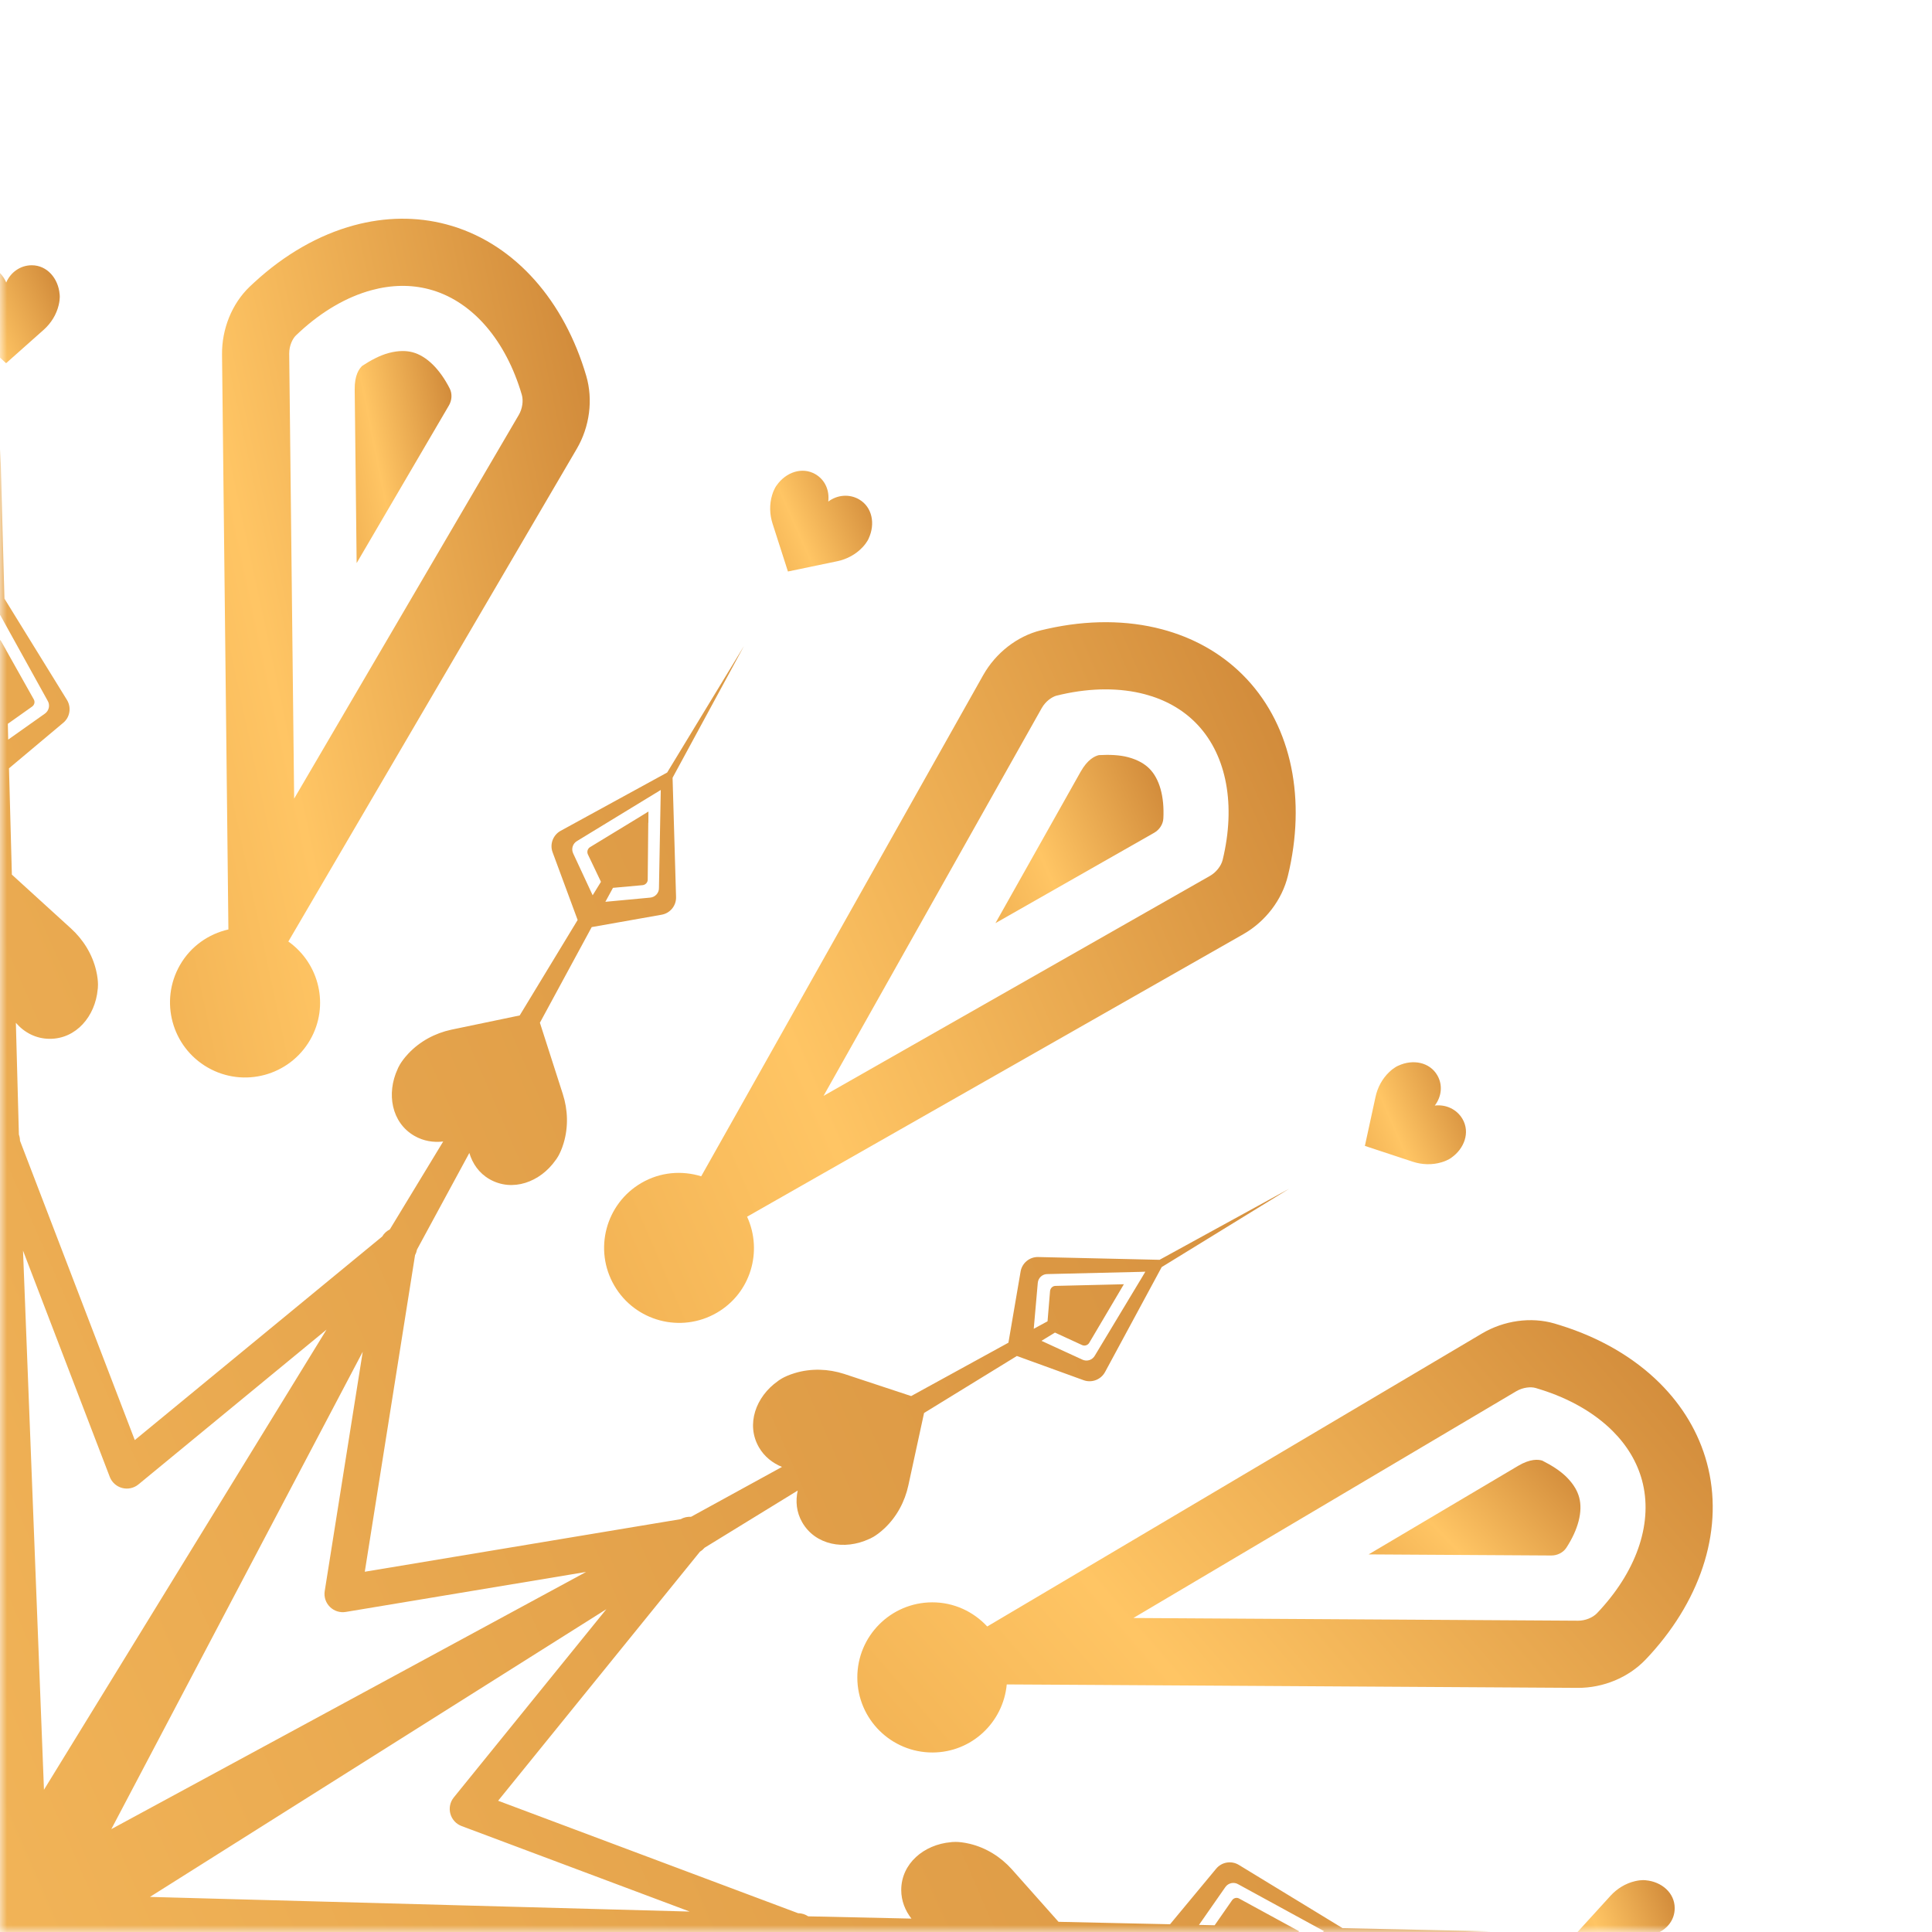 <svg width="140" height="140" viewBox="0 0 140 140" fill="none" xmlns="http://www.w3.org/2000/svg">
<g id="Group">
<g id="Clip path group">
<mask id="mask0_89_1789" style="mask-type:luminance" maskUnits="userSpaceOnUse" x="0" y="0" width="140" height="140">
<g id="SVGID_00000156553458816913743370000004398767617831310742_">
<path id="Vector" d="M0 -3.05176e-05L0 140L140 140L140 -3.05176e-05L0 -3.05176e-05Z" fill="white"/>
</g>
</mask>
<g mask="url(#mask0_89_1789)">
<g id="Group_2">
<path id="Vector_2" d="M76.168 115.121L71.539 117.861C70.541 116.787 69.129 116.107 67.549 116.111C64.544 116.12 62.116 118.562 62.125 121.567C62.133 124.571 64.576 127 67.581 126.992C70.405 126.983 72.694 124.816 72.953 122.06L78.054 122.089L114.322 122.309C116.181 122.32 118.008 121.556 119.245 120.26C119.362 120.137 119.476 120.014 119.589 119.891C123.384 115.712 124.938 110.627 123.686 105.999C123.095 103.819 121.919 101.866 120.276 100.231C118.415 98.38 115.955 96.937 113.074 96.038C112.932 95.993 112.789 95.95 112.645 95.907C110.935 95.408 108.976 95.69 107.386 96.632L76.168 115.121ZM111.278 100.579C111.389 100.612 111.499 100.646 111.624 100.685C113.727 101.341 115.532 102.378 116.844 103.682C117.908 104.742 118.629 105.949 118.987 107.271C119.788 110.23 118.694 113.637 115.993 116.611C115.904 116.708 115.814 116.805 115.723 116.901C115.411 117.227 114.86 117.445 114.352 117.442L82.129 117.246L109.866 100.819C110.376 100.518 110.943 100.481 111.278 100.579Z" fill="url(#paint0_linear_89_1789)"/>
<path id="Vector_3" d="M99.177 112.637L112.41 112.717C112.844 112.72 113.271 112.513 113.508 112.149C114.365 110.828 114.708 109.522 114.433 108.508C114.372 108.281 114.276 108.055 114.149 107.835C113.989 107.561 113.776 107.29 113.516 107.031C113.061 106.578 112.443 106.188 111.756 105.84C111.467 105.753 110.896 105.695 110.007 106.222L99.177 112.637Z" fill="url(#paint1_linear_89_1789)"/>
<path id="Vector_4" d="M75.434 45.673C73.704 46.096 72.148 47.319 71.242 48.93L53.452 80.551L50.812 85.239C49.412 84.807 47.849 84.924 46.483 85.718C43.885 87.228 43.003 90.558 44.513 93.155C46.023 95.753 49.352 96.635 51.95 95.124C54.392 93.705 55.29 90.683 54.137 88.167L58.569 85.643L90.088 67.699C91.703 66.779 92.904 65.204 93.326 63.463C93.367 63.298 93.404 63.135 93.44 62.971C94.637 57.455 93.44 52.274 90.042 48.892C88.441 47.299 86.445 46.196 84.205 45.602C81.667 44.929 78.816 44.91 75.871 45.572C75.726 45.604 75.58 45.637 75.434 45.673ZM82.958 50.307C84.41 50.691 85.639 51.377 86.609 52.342C88.782 54.504 89.539 58.002 88.686 61.929C88.658 62.057 88.629 62.186 88.597 62.314C88.49 62.753 88.122 63.217 87.68 63.469L59.677 79.411L75.484 51.317C75.775 50.8 76.248 50.485 76.587 50.402C76.699 50.375 76.812 50.348 76.94 50.32C79.088 49.837 81.169 49.832 82.958 50.307Z" fill="url(#paint2_linear_89_1789)"/>
<path id="Vector_5" d="M78.306 55.925L72.135 66.894L83.634 60.347C84.011 60.132 84.278 59.74 84.301 59.306C84.383 57.734 84.027 56.431 83.282 55.69C83.115 55.525 82.919 55.376 82.699 55.25C82.424 55.093 82.104 54.964 81.749 54.87C81.128 54.705 80.398 54.676 79.629 54.719C79.336 54.788 78.813 55.024 78.306 55.925Z" fill="url(#paint3_linear_89_1789)"/>
<path id="Vector_6" d="M25.652 16.328C23.118 17.014 20.639 18.423 18.42 20.469C18.309 20.569 18.201 20.672 18.092 20.775C16.804 22.006 16.069 23.844 16.089 25.692L16.492 61.971L16.551 67.351C15.123 67.677 13.827 68.561 13.041 69.932C11.546 72.538 12.447 75.863 15.054 77.357C17.66 78.852 20.985 77.951 22.479 75.344C23.884 72.894 23.151 69.828 20.895 68.226L23.471 63.823L41.794 32.524C42.734 30.92 42.986 28.955 42.481 27.236C42.434 27.074 42.384 26.912 42.333 26.753C40.612 21.377 36.985 17.489 32.351 16.26C30.169 15.68 27.889 15.722 25.652 16.328ZM31.105 20.964C34.067 21.75 36.471 24.401 37.696 28.227C37.736 28.353 37.775 28.48 37.812 28.606C37.939 29.039 37.852 29.626 37.595 30.064L21.315 57.872L20.957 25.638C20.95 25.045 21.202 24.536 21.455 24.295C21.538 24.215 21.623 24.136 21.719 24.048C23.338 22.555 25.138 21.51 26.924 21.027C28.375 20.634 29.781 20.613 31.105 20.964Z" fill="url(#paint4_linear_89_1789)"/>
<path id="Vector_7" d="M26.247 26.512C26.027 26.718 25.692 27.183 25.703 28.217L25.844 40.803L32.529 29.383C32.749 29.009 32.783 28.536 32.586 28.149C31.871 26.746 30.912 25.796 29.896 25.526C29.668 25.466 29.424 25.436 29.171 25.437C28.854 25.438 28.513 25.487 28.158 25.583C27.538 25.75 26.891 26.09 26.247 26.512Z" fill="url(#paint5_linear_89_1789)"/>
<path id="Vector_8" d="M84.01 91.29L75.24 91.09C74.607 91.069 74.059 91.523 73.955 92.148L73.074 97.297L66.025 101.164L61.16 99.556C60.017 99.189 58.773 99.145 57.604 99.496C56.745 99.754 56.372 100.077 56.372 100.077C54.768 101.203 54.038 103.217 54.995 104.876C55.385 105.552 55.985 106.022 56.666 106.298L50.076 109.913C49.825 109.902 49.57 109.946 49.341 110.081L26.434 113.894L30.077 90.945C30.148 90.818 30.192 90.683 30.218 90.547L34.01 83.548C34.242 84.321 34.708 85.007 35.465 85.444C37.125 86.4 39.138 85.67 40.263 84.066C40.263 84.066 40.587 83.692 40.844 82.833C41.194 81.664 41.151 80.42 40.783 79.278L39.123 74.111L42.877 67.181L47.938 66.285C48.563 66.178 49.013 65.626 48.989 64.994L48.737 56.36L53.907 46.821L48.351 55.97V55.977L40.626 60.204C40.077 60.507 39.823 61.171 40.043 61.758L41.858 66.665L37.66 73.582L32.699 74.616C31.526 74.87 30.427 75.455 29.591 76.345C28.977 76.998 28.815 77.464 28.815 77.464C27.99 79.242 28.367 81.351 30.026 82.307C30.681 82.685 31.409 82.802 32.116 82.718L28.25 89.086C28.028 89.202 27.83 89.368 27.7 89.599L9.767 104.354L1.448 82.659C1.448 82.506 1.42 82.356 1.369 82.216L1.15 74.117C1.758 74.82 2.605 75.275 3.605 75.277C5.52 75.281 6.902 73.645 7.079 71.693C7.079 71.693 7.173 71.208 6.969 70.335C6.691 69.147 6.033 68.089 5.146 67.282L0.86 63.378L0.652 55.674L4.59 52.37C5.071 51.969 5.182 51.268 4.856 50.726L0.322 43.379V43.371L0.026 32.538L-0.206 43.23V43.238L-4.787 50.755C-5.117 51.299 -4.994 51.999 -4.511 52.397L-0.485 55.738L-0.669 64.139L-4.185 67.265C-5.075 68.069 -5.737 69.123 -6.02 70.311C-6.227 71.183 -6.134 71.668 -6.134 71.668C-5.964 73.621 -4.588 75.262 -2.673 75.266C-2.022 75.267 -1.423 75.064 -0.901 74.742L-1.059 81.949C-1.198 82.16 -1.29 82.404 -1.289 82.67C-1.289 82.679 -1.289 82.688 -1.289 82.697L-9.435 104.427L-27.494 89.792C-27.566 89.67 -27.66 89.569 -27.762 89.479L-31.756 82.974C-31.038 83.089 -30.296 82.995 -29.613 82.596C-27.959 81.631 -27.594 79.521 -28.429 77.747C-28.429 77.747 -28.593 77.281 -29.21 76.632C-30.051 75.747 -31.154 75.168 -32.327 74.92L-37.354 73.856L-41.664 66.836L-39.908 61.994C-39.699 61.406 -39.949 60.744 -40.508 60.444L-48.114 56.338V56.331L-53.785 47.102L-48.634 56.498L-48.633 56.513L-48.833 65.283C-48.854 65.916 -48.401 66.465 -47.775 66.569L-42.627 67.45L-38.736 74.542L-40.386 79.625C-40.747 80.769 -40.784 82.013 -40.427 83.18C-40.165 84.038 -39.84 84.409 -39.84 84.409C-38.706 86.008 -36.689 86.727 -35.035 85.762C-34.316 85.342 -33.839 84.683 -33.578 83.944L-30.016 90.439C-30.017 90.465 -30.032 90.489 -30.032 90.515C-30.031 90.745 -29.966 90.974 -29.843 91.182L-26.031 114.09L-48.979 110.446C-49.106 110.376 -49.24 110.333 -49.377 110.306L-56.051 106.69C-55.331 106.441 -54.695 105.983 -54.284 105.265C-53.333 103.603 -54.068 101.592 -55.676 100.471C-55.676 100.471 -56.05 100.149 -56.91 99.894C-58.081 99.547 -59.325 99.594 -60.466 99.966L-65.467 101.588L-72.742 97.646L-73.638 92.585C-73.745 91.96 -74.297 91.51 -74.93 91.535L-83.563 91.786L-93.102 86.616L-83.954 92.172H-83.946L-79.719 99.897C-79.416 100.446 -78.752 100.7 -78.165 100.479L-73.258 98.664L-66.182 102.959L-65.103 108.062C-64.846 109.234 -64.257 110.331 -63.366 111.165C-62.711 111.777 -62.244 111.937 -62.244 111.937C-60.463 112.757 -58.356 112.374 -57.405 110.713C-57.01 110.023 -56.912 109.255 -57.025 108.517L-50.853 112.262C-50.737 112.493 -50.56 112.694 -50.322 112.828L-35.57 130.756L-57.265 139.076C-57.413 139.077 -57.556 139.107 -57.689 139.154L-65.453 139.364C-64.786 138.759 -64.35 137.937 -64.349 136.966C-64.345 135.051 -65.981 133.669 -67.933 133.492C-67.933 133.492 -68.418 133.398 -69.29 133.602C-70.48 133.881 -71.537 134.538 -72.344 135.425L-76.195 139.654L-84.249 139.871L-87.553 135.933C-87.954 135.452 -88.655 135.341 -89.197 135.667L-96.544 140.202H-96.552L-107.385 140.498L-96.693 140.73H-96.686L-89.168 145.311C-88.624 145.641 -87.924 145.518 -87.526 145.034L-84.186 141.009L-75.524 141.199L-72.361 144.757C-71.557 145.647 -70.502 146.309 -69.314 146.591C-68.442 146.799 -67.957 146.706 -67.957 146.706C-66.005 146.537 -64.364 145.161 -64.361 143.246C-64.359 142.578 -64.567 141.961 -64.905 141.431L-57.969 141.584C-57.755 141.722 -57.508 141.812 -57.24 141.809L-35.497 149.96L-50.129 168.013C-50.254 168.087 -50.358 168.184 -50.45 168.29L-56.87 172.232C-56.692 171.454 -56.754 170.635 -57.187 169.886C-58.144 168.227 -60.252 167.85 -62.03 168.676C-62.03 168.676 -62.497 168.837 -63.15 169.452C-64.039 170.289 -64.624 171.388 -64.877 172.56L-66.026 177.853L-73.088 182.189L-77.93 180.433C-78.518 180.224 -79.18 180.474 -79.48 181.033L-83.586 188.639H-83.594L-92.822 194.31L-83.427 189.159H-83.412L-74.641 189.359C-74.008 189.38 -73.46 188.926 -73.356 188.3L-72.475 183.152L-65.012 179.059L-60.215 180.643C-59.073 181.01 -57.829 181.054 -56.659 180.703C-55.8 180.445 -55.428 180.122 -55.428 180.122C-53.823 178.996 -53.093 176.982 -54.05 175.324C-54.427 174.67 -54.998 174.204 -55.65 173.923L-49.471 170.534C-49.225 170.543 -48.975 170.5 -48.751 170.369L-25.836 166.556L-29.476 189.494C-29.552 189.628 -29.596 189.771 -29.623 189.916L-33.138 196.4C-33.396 195.731 -33.845 195.145 -34.521 194.756C-36.18 193.799 -38.193 194.529 -39.319 196.134C-39.319 196.134 -39.641 196.507 -39.899 197.366C-40.25 198.535 -40.206 199.78 -39.838 200.922L-38.257 205.845L-42.279 213.267L-47.339 214.164C-47.964 214.271 -48.415 214.822 -48.391 215.455L-48.139 224.088L-53.309 233.627L-47.753 224.472L-40.028 220.245C-39.479 219.942 -39.224 219.278 -39.445 218.692L-41.26 213.784L-36.938 206.663L-31.754 205.583C-30.582 205.329 -29.483 204.744 -28.646 203.855C-28.032 203.202 -27.871 202.735 -27.871 202.735C-27.046 200.957 -27.422 198.849 -29.082 197.892C-29.808 197.474 -30.621 197.388 -31.397 197.533L-27.651 191.362C-27.43 191.246 -27.232 191.081 -27.102 190.85L-9.168 176.095L-0.857 197.77C-0.857 197.773 -0.857 197.776 -0.857 197.779C-0.857 197.941 -0.824 198.097 -0.77 198.242L-0.568 205.732C-1.137 205.241 -1.843 204.923 -2.661 204.922C-4.576 204.919 -5.958 206.554 -6.135 208.507C-6.135 208.507 -6.229 208.991 -6.025 209.864C-5.747 211.053 -5.089 212.11 -4.202 212.917L-0.277 216.492L-0.053 224.775L-3.992 228.079C-4.472 228.48 -4.584 229.181 -4.258 229.722L0.277 237.07V237.078L0.573 247.911L0.805 237.22V237.212L5.386 229.695C5.716 229.151 5.593 228.451 5.11 228.053L1.084 224.712L1.267 216.369L5.13 212.935C6.02 212.131 6.682 211.076 6.964 209.888C7.172 209.016 7.079 208.531 7.079 208.531C6.909 206.578 5.533 204.938 3.618 204.934C2.813 204.933 2.089 205.237 1.5 205.713L1.658 198.494C1.796 198.28 1.887 198.032 1.882 197.765L10.034 176.023L28.087 190.654C28.163 190.781 28.259 190.889 28.368 190.982L32.18 197.192C31.629 197.192 31.075 197.301 30.557 197.603C28.903 198.569 28.538 200.679 29.373 202.453C29.373 202.453 29.537 202.918 30.154 203.568C30.996 204.452 32.098 205.032 33.272 205.279L37.725 206.222L42.262 213.613L40.506 218.455C40.297 219.043 40.548 219.705 41.106 220.005L48.713 224.112V224.119L54.383 233.347L49.232 223.952V223.937L49.432 215.167C49.453 214.534 48.999 213.985 48.373 213.882L43.225 213L39.501 206.21L41.329 200.575C41.691 199.431 41.728 198.187 41.371 197.019C41.109 196.162 40.784 195.791 40.784 195.791C39.65 194.192 37.633 193.473 35.979 194.438C35.078 194.964 34.52 195.85 34.351 196.822L30.607 189.997C30.617 189.749 30.573 189.497 30.441 189.271L26.628 166.361L49.574 170.002C49.708 170.078 49.851 170.127 49.996 170.153L56.537 173.698C56.012 173.973 55.549 174.373 55.228 174.935C54.276 176.596 55.012 178.607 56.62 179.728C56.62 179.728 56.994 180.05 57.854 180.305C59.024 180.653 60.268 180.605 61.409 180.234L65.906 178.775L73.339 182.804L74.236 187.864C74.343 188.489 74.894 188.939 75.527 188.915L84.16 188.664L93.699 193.834L84.551 188.278H84.544L80.317 180.553C80.013 180.004 79.35 179.75 78.763 179.97L73.856 181.785L67.237 177.768L66.046 172.137C65.789 170.965 65.201 169.868 64.309 169.034C63.654 168.422 63.187 168.262 63.187 168.262C61.406 167.442 59.299 167.825 58.348 169.487C57.856 170.345 57.808 171.327 58.091 172.217L51.434 168.176C51.318 167.955 51.153 167.756 50.922 167.627L36.166 149.693L57.863 141.373C58.011 141.371 58.153 141.341 58.287 141.295L66.157 141.082C65.635 141.66 65.294 142.386 65.292 143.233C65.288 145.148 66.924 146.53 68.876 146.707C68.876 146.707 69.361 146.801 70.234 146.597C71.423 146.319 72.48 145.661 73.287 144.774L76.914 140.792L84.847 140.577L88.151 144.515C88.551 144.996 89.253 145.108 89.794 144.782L97.152 140.247L107.985 139.95L97.286 139.719L89.769 135.137C89.225 134.807 88.525 134.93 88.127 135.414L84.786 139.439L76.704 139.262L73.308 135.441C72.504 134.551 71.449 133.889 70.261 133.607C69.389 133.399 68.904 133.492 68.904 133.492C66.952 133.662 65.311 135.038 65.307 136.953C65.306 137.738 65.592 138.447 66.046 139.029L58.568 138.865C58.355 138.728 58.109 138.638 57.841 138.641L36.096 130.489L50.725 112.437C50.853 112.362 50.962 112.264 51.055 112.156L57.804 108.012C57.639 108.777 57.707 109.579 58.132 110.315C59.088 111.973 61.197 112.349 62.975 111.524C62.975 111.524 63.441 111.363 64.094 110.748C64.983 109.911 65.568 108.812 65.822 107.64L66.961 102.39L73.686 98.26L78.529 100.017C79.117 100.226 79.779 99.975 80.079 99.417L84.185 91.81H84.193L93.42 86.139L84.025 91.291H84.01V91.29ZM46.433 59.148L46.425 59.154L42.755 61.388C42.582 61.495 42.515 61.721 42.599 61.909L43.546 63.895V63.903L42.946 64.876L41.536 61.845C41.377 61.513 41.503 61.114 41.834 60.932L47.407 57.533L47.881 57.245L47.868 57.968L47.751 64.327C47.768 64.696 47.482 65.014 47.113 65.045L43.867 65.348L44.414 64.344V64.337L46.568 64.142C46.771 64.119 46.936 63.953 46.936 63.742L46.976 59.635L46.984 59.605L46.989 58.806L46.433 59.148ZM-3.179 51.73C-3.482 51.52 -3.573 51.106 -3.378 50.789L-0.246 45.053L0.016 44.571L0.365 45.202L3.448 50.769C3.645 51.084 3.555 51.499 3.255 51.711L0.593 53.595L0.567 52.45L2.326 51.202C2.499 51.08 2.551 50.854 2.445 50.674L0.416 47.063V47.056L0.029 46.372L-0.293 46.96L-2.346 50.726C-2.451 50.907 -2.39 51.133 -2.224 51.245L-0.412 52.506L-0.439 53.643L-3.179 51.73ZM-46.958 65.323C-47.327 65.294 -47.614 64.979 -47.6 64.61L-47.755 58.093V58.078L-47.772 57.529L-47.153 57.896L-47.146 57.903L-41.704 61.18C-41.372 61.359 -41.243 61.759 -41.4 62.091L-42.762 65.056L-43.36 64.078L-42.455 62.109C-42.372 61.928 -42.441 61.702 -42.614 61.597L-46.177 59.491L-46.864 59.086L-46.846 59.757L-46.744 64.043C-46.743 64.247 -46.577 64.412 -46.373 64.434L-44.18 64.616L-43.634 65.617L-46.958 65.323ZM-78.08 98.988C-78.411 99.147 -78.811 99.02 -78.993 98.69L-82.392 93.117L-82.68 92.643L-81.957 92.657L-75.598 92.773C-75.229 92.757 -74.911 93.042 -74.88 93.411L-74.576 96.657L-75.58 96.111H-75.588L-75.783 93.956C-75.806 93.753 -75.972 93.588 -76.183 93.588L-80.289 93.548L-80.32 93.54L-81.118 93.534L-80.778 94.091L-80.77 94.099L-78.536 97.769C-78.43 97.942 -78.204 98.009 -78.016 97.925L-76.03 96.978L-76.022 96.977L-75.049 97.577L-78.08 98.988ZM-74.869 183.287L-75.847 183.885L-77.816 182.98C-77.997 182.898 -78.223 182.966 -78.328 183.139L-80.434 186.702L-80.839 187.389L-80.168 187.371L-75.882 187.268C-75.678 187.267 -75.513 187.101 -75.491 186.898L-75.309 184.704L-74.308 184.159L-74.6 187.483C-74.629 187.852 -74.945 188.139 -75.314 188.125L-81.83 188.28H-81.845L-82.395 188.297L-82.027 187.678L-82.02 187.671L-78.743 182.228C-78.564 181.897 -78.165 181.767 -77.833 181.924L-74.869 183.287ZM-45.825 221.294L-42.155 219.06C-41.982 218.955 -41.915 218.729 -41.998 218.54L-42.946 216.554L-42.346 215.573L-40.936 218.605C-40.776 218.937 -40.904 219.336 -41.234 219.518L-46.807 222.917L-47.281 223.205L-47.268 222.482L-47.151 216.122C-47.167 215.753 -46.882 215.436 -46.513 215.405L-43.266 215.101L-43.813 216.105L-45.968 216.307C-46.171 216.331 -46.337 216.497 -46.336 216.708L-46.384 220.844L-46.389 221.643L-45.825 221.294ZM3.779 228.719C4.082 228.929 4.173 229.343 3.978 229.66L0.846 235.395L0.583 235.878L0.235 235.246L-2.848 229.68C-3.045 229.364 -2.956 228.95 -2.655 228.738L0.007 226.853L0.033 227.999L-1.727 229.247C-1.9 229.368 -1.952 229.595 -1.846 229.775L0.184 233.385V233.393L0.57 234.077L0.893 233.489L2.946 229.723C3.051 229.542 2.99 229.316 2.824 229.203L1.012 227.943L1.039 226.806L3.779 228.719ZM47.558 215.125C47.927 215.154 48.214 215.47 48.2 215.84L48.355 222.356V222.371L48.372 222.921L47.753 222.554L47.746 222.546L42.304 219.27C41.972 219.09 41.843 218.691 42 218.359L43.362 215.394L43.961 216.372L43.055 218.341C42.972 218.522 43.041 218.747 43.215 218.853L46.777 220.959L47.464 221.364L47.447 220.694L47.343 216.407C47.343 216.204 47.177 216.038 46.973 216.016L44.78 215.834L44.235 214.834L47.558 215.125ZM78.68 181.461C79.011 181.302 79.41 181.429 79.592 181.759L82.991 187.333L83.279 187.806L82.556 187.794L76.197 187.677C75.827 187.693 75.51 187.408 75.479 187.038L75.176 183.792L76.179 184.339H76.187L76.381 186.493C76.405 186.696 76.571 186.862 76.782 186.861L80.888 186.902L80.918 186.91L81.716 186.915L81.376 186.358L81.368 186.351L79.135 182.68C79.029 182.507 78.802 182.441 78.615 182.524L76.629 183.472H76.621L75.647 182.872L78.68 181.461ZM-32.284 150.2C-32.016 149.869 -31.922 149.431 -32.035 149.02C-32.146 148.608 -32.449 148.277 -32.848 148.127L-49.378 141.93L-10.264 142.991L-43.338 163.84L-32.284 150.2ZM-22.933 165.155C-22.865 164.737 -23.004 164.308 -23.307 164.009C-23.608 163.709 -24.037 163.573 -24.457 163.643L-41.869 166.541L-7.466 147.903L-25.684 182.496L-22.933 165.155ZM-7.353 173.431C-7.505 173.034 -7.839 172.734 -8.251 172.626C-8.663 172.517 -9.101 172.612 -9.43 172.883L-23.064 184.101L-2.587 150.759L-1.068 189.825L-7.353 173.431ZM10.275 172.809C9.944 172.541 9.505 172.447 9.094 172.56C8.683 172.671 8.352 172.974 8.203 173.373L2.005 189.903L3.067 150.789L23.916 183.863L10.275 172.809ZM24.084 163.831C23.785 164.132 23.654 164.554 23.717 164.982L26.615 182.396L7.978 147.99L42.57 166.209L25.23 163.457C24.81 163.39 24.384 163.529 24.084 163.831ZM33.506 147.878C33.108 148.03 32.809 148.363 32.7 148.775C32.592 149.188 32.687 149.626 32.958 149.955L44.176 163.588L10.832 143.112L49.898 141.593L33.506 147.878ZM-88.194 143.704C-88.404 144.006 -88.818 144.097 -89.135 143.903L-94.87 140.771L-95.353 140.508L-94.721 140.16L-89.155 137.077C-88.839 136.88 -88.424 136.969 -88.213 137.27L-86.329 139.932L-87.474 139.958L-88.722 138.198C-88.843 138.025 -89.07 137.973 -89.25 138.08L-92.861 140.109L-92.868 140.11L-93.553 140.496L-92.964 140.818L-89.198 142.871C-89.017 142.976 -88.792 142.916 -88.679 142.75L-87.419 140.937L-86.281 140.964L-88.194 143.704ZM88.794 136.745C89.004 136.443 89.418 136.352 89.735 136.546L95.47 139.679L95.953 139.941L95.321 140.289L89.755 143.373C89.439 143.569 89.025 143.481 88.813 143.18L86.929 140.518L88.074 140.492L89.323 142.252C89.444 142.425 89.67 142.477 89.85 142.37L93.461 140.34H93.469L94.153 139.954L93.565 139.632L89.799 137.579C89.618 137.473 89.392 137.535 89.28 137.701L88.019 139.512L86.882 139.486L88.794 136.745ZM7.954 107.019C8.106 107.416 8.44 107.716 8.851 107.824C9.263 107.933 9.702 107.837 10.031 107.567L23.662 96.349L3.186 129.692L1.668 90.625L7.954 107.019ZM-9.676 107.641C-9.345 107.908 -8.905 108.001 -8.495 107.889C-8.083 107.777 -7.752 107.475 -7.602 107.077L-1.405 90.547L-2.466 129.66L-23.315 96.586L-9.676 107.641ZM-23.484 116.618C-23.234 116.368 -23.099 116.03 -23.1 115.682C-23.1 115.611 -23.106 115.54 -23.118 115.469L-26.016 98.054L-7.378 132.458L-41.97 114.24L-24.631 116.993C-24.211 117.06 -23.784 116.92 -23.484 116.618ZM-49.3 138.857L-32.907 132.57C-32.511 132.418 -32.21 132.084 -32.101 131.673C-32.072 131.56 -32.057 131.445 -32.057 131.331C-32.058 131.029 -32.163 130.732 -32.359 130.493L-43.576 116.862L-10.234 137.339L-49.3 138.857ZM32.883 130.249C32.615 130.581 32.523 131.019 32.635 131.43C32.747 131.841 33.049 132.173 33.447 132.322L49.978 138.519L10.865 137.457L43.938 116.609L32.883 130.249ZM8.066 132.546L26.285 97.954L23.531 115.294C23.461 115.716 23.604 116.141 23.906 116.441C24.208 116.741 24.636 116.877 25.055 116.807L42.471 113.909L8.066 132.546ZM82.628 92.771L82.621 92.779L79.344 98.221C79.164 98.553 78.766 98.682 78.434 98.525L75.469 97.162L76.446 96.564L78.416 97.47C78.597 97.552 78.822 97.484 78.927 97.311L81.034 93.748L81.439 93.061L80.768 93.078L76.482 93.181C76.278 93.183 76.113 93.348 76.091 93.552L75.909 95.745L74.909 96.29L75.201 92.966C75.23 92.597 75.545 92.31 75.915 92.324L82.431 92.169L82.446 92.17L82.996 92.152L82.628 92.771Z" fill="url(#paint6_linear_89_1789)"/>
<path id="Vector_9" d="M116.7 137.379L114.251 140.069L116.69 142.813C117.158 143.331 117.772 143.716 118.464 143.881C118.971 144.002 119.254 143.947 119.254 143.947C120.391 143.849 121.346 143.047 121.348 141.932C121.349 141.104 120.835 140.392 120.097 140.079C120.836 139.769 121.354 139.104 121.355 138.276C121.357 137.161 120.405 136.356 119.268 136.253C119.268 136.253 118.986 136.198 118.477 136.317C117.786 136.48 117.17 136.863 116.7 137.379Z" fill="url(#paint7_linear_89_1789)"/>
<path id="Vector_10" d="M-1.35 19.215C-2.466 19.213 -3.27 20.166 -3.374 21.302C-3.374 21.302 -3.429 21.584 -3.31 22.093C-3.148 22.785 -2.765 23.4 -2.248 23.87L0.441 26.319L3.185 23.88C3.703 23.412 4.088 22.798 4.253 22.106C4.374 21.599 4.32 21.316 4.32 21.316C4.221 20.179 3.42 19.224 2.305 19.222C1.477 19.22 0.764 19.735 0.451 20.473C0.142 19.734 -0.523 19.216 -1.35 19.215Z" fill="url(#paint8_linear_89_1789)"/>
<path id="Vector_11" d="M56.287 35.162C56.287 35.162 56.099 35.38 55.949 35.88C55.745 36.56 55.771 37.285 55.985 37.95L57.097 41.413L60.692 40.664C61.375 40.516 62.014 40.176 62.502 39.657C62.859 39.277 62.953 39.005 62.953 39.005C63.433 37.97 63.214 36.742 62.248 36.185C61.531 35.772 60.657 35.863 60.018 36.347C60.117 35.552 59.798 34.773 59.081 34.359C58.115 33.803 56.943 34.228 56.287 35.162Z" fill="url(#paint9_linear_89_1789)"/>
<path id="Vector_12" d="M100.683 77.671C100.165 78.159 99.824 78.798 99.677 79.481L98.905 83.036L102.391 84.188C103.056 84.402 103.781 84.427 104.462 84.223C104.962 84.073 105.179 83.885 105.179 83.885C106.113 83.229 106.538 82.057 105.981 81.091C105.567 80.374 104.765 80.015 103.97 80.114C104.454 79.475 104.568 78.641 104.155 77.924C103.598 76.958 102.37 76.739 101.335 77.22C101.335 77.22 101.063 77.314 100.683 77.671Z" fill="url(#paint10_linear_89_1789)"/>
</g>
</g>
</g>
</g>
<defs>
<linearGradient id="paint0_linear_89_1789" x1="-94.424" y1="279.286" x2="164.863" y2="55.719" gradientUnits="userSpaceOnUse">
<stop stop-color="#E99940"/>
<stop offset="0.228" stop-color="#FFC564"/>
<stop offset="0.349" stop-color="#E99940"/>
<stop offset="0.442" stop-color="#C97822"/>
<stop offset="0.698" stop-color="#FFC564"/>
<stop offset="1" stop-color="#913900"/>
</linearGradient>
<linearGradient id="paint1_linear_89_1789" x1="60.414" y1="146.426" x2="118.398" y2="90.495" gradientUnits="userSpaceOnUse">
<stop stop-color="#E99940"/>
<stop offset="0.228" stop-color="#FFC564"/>
<stop offset="0.349" stop-color="#E99940"/>
<stop offset="0.442" stop-color="#C97822"/>
<stop offset="0.698" stop-color="#FFC564"/>
<stop offset="1" stop-color="#913900"/>
</linearGradient>
<linearGradient id="paint2_linear_89_1789" x1="-82.796" y1="342.701" x2="225.636" y2="210.043" gradientUnits="userSpaceOnUse">
<stop stop-color="#E99940"/>
<stop offset="0.228" stop-color="#FFC564"/>
<stop offset="0.349" stop-color="#E99940"/>
<stop offset="0.442" stop-color="#C97822"/>
<stop offset="0.698" stop-color="#FFC564"/>
<stop offset="1" stop-color="#913900"/>
</linearGradient>
<linearGradient id="paint3_linear_89_1789" x1="41.38" y1="126.17" x2="116.046" y2="93.675" gradientUnits="userSpaceOnUse">
<stop stop-color="#E99940"/>
<stop offset="0.228" stop-color="#FFC564"/>
<stop offset="0.349" stop-color="#E99940"/>
<stop offset="0.442" stop-color="#C97822"/>
<stop offset="0.698" stop-color="#FFC564"/>
<stop offset="1" stop-color="#913900"/>
</linearGradient>
<linearGradient id="paint4_linear_89_1789" x1="-64.501" y1="380.601" x2="147.698" y2="335.403" gradientUnits="userSpaceOnUse">
<stop stop-color="#E99940"/>
<stop offset="0.228" stop-color="#FFC564"/>
<stop offset="0.349" stop-color="#E99940"/>
<stop offset="0.442" stop-color="#C97822"/>
<stop offset="0.698" stop-color="#FFC564"/>
<stop offset="1" stop-color="#913900"/>
</linearGradient>
<linearGradient id="paint5_linear_89_1789" x1="7.992" y1="115.505" x2="57.189" y2="105.721" gradientUnits="userSpaceOnUse">
<stop stop-color="#E99940"/>
<stop offset="0.228" stop-color="#FFC564"/>
<stop offset="0.349" stop-color="#E99940"/>
<stop offset="0.442" stop-color="#C97822"/>
<stop offset="0.698" stop-color="#FFC564"/>
<stop offset="1" stop-color="#913900"/>
</linearGradient>
<linearGradient id="paint6_linear_89_1789" x1="-651.307" y1="1294.9" x2="668.683" y2="719.702" gradientUnits="userSpaceOnUse">
<stop stop-color="#E99940"/>
<stop offset="0.228" stop-color="#FFC564"/>
<stop offset="0.349" stop-color="#E99940"/>
<stop offset="0.442" stop-color="#C97822"/>
<stop offset="0.698" stop-color="#FFC564"/>
<stop offset="1" stop-color="#913900"/>
</linearGradient>
<linearGradient id="paint7_linear_89_1789" x1="96.308" y1="181.485" x2="140.94" y2="163.584" gradientUnits="userSpaceOnUse">
<stop stop-color="#E99940"/>
<stop offset="0.228" stop-color="#FFC564"/>
<stop offset="0.349" stop-color="#E99940"/>
<stop offset="0.442" stop-color="#C97822"/>
<stop offset="0.698" stop-color="#FFC564"/>
<stop offset="1" stop-color="#913900"/>
</linearGradient>
<linearGradient id="paint8_linear_89_1789" x1="-22.878" y1="60.856" x2="23.103" y2="39.089" gradientUnits="userSpaceOnUse">
<stop stop-color="#E99940"/>
<stop offset="0.228" stop-color="#FFC564"/>
<stop offset="0.349" stop-color="#E99940"/>
<stop offset="0.442" stop-color="#C97822"/>
<stop offset="0.698" stop-color="#FFC564"/>
<stop offset="1" stop-color="#913900"/>
</linearGradient>
<linearGradient id="paint9_linear_89_1789" x1="37.148" y1="76.914" x2="82.263" y2="57.022" gradientUnits="userSpaceOnUse">
<stop stop-color="#E99940"/>
<stop offset="0.228" stop-color="#FFC564"/>
<stop offset="0.349" stop-color="#E99940"/>
<stop offset="0.442" stop-color="#C97822"/>
<stop offset="0.698" stop-color="#FFC564"/>
<stop offset="1" stop-color="#913900"/>
</linearGradient>
<linearGradient id="paint10_linear_89_1789" x1="80.404" y1="120.282" x2="125.424" y2="100.832" gradientUnits="userSpaceOnUse">
<stop stop-color="#E99940"/>
<stop offset="0.228" stop-color="#FFC564"/>
<stop offset="0.349" stop-color="#E99940"/>
<stop offset="0.442" stop-color="#C97822"/>
<stop offset="0.698" stop-color="#FFC564"/>
<stop offset="1" stop-color="#913900"/>
</linearGradient>
</defs>
</svg>
